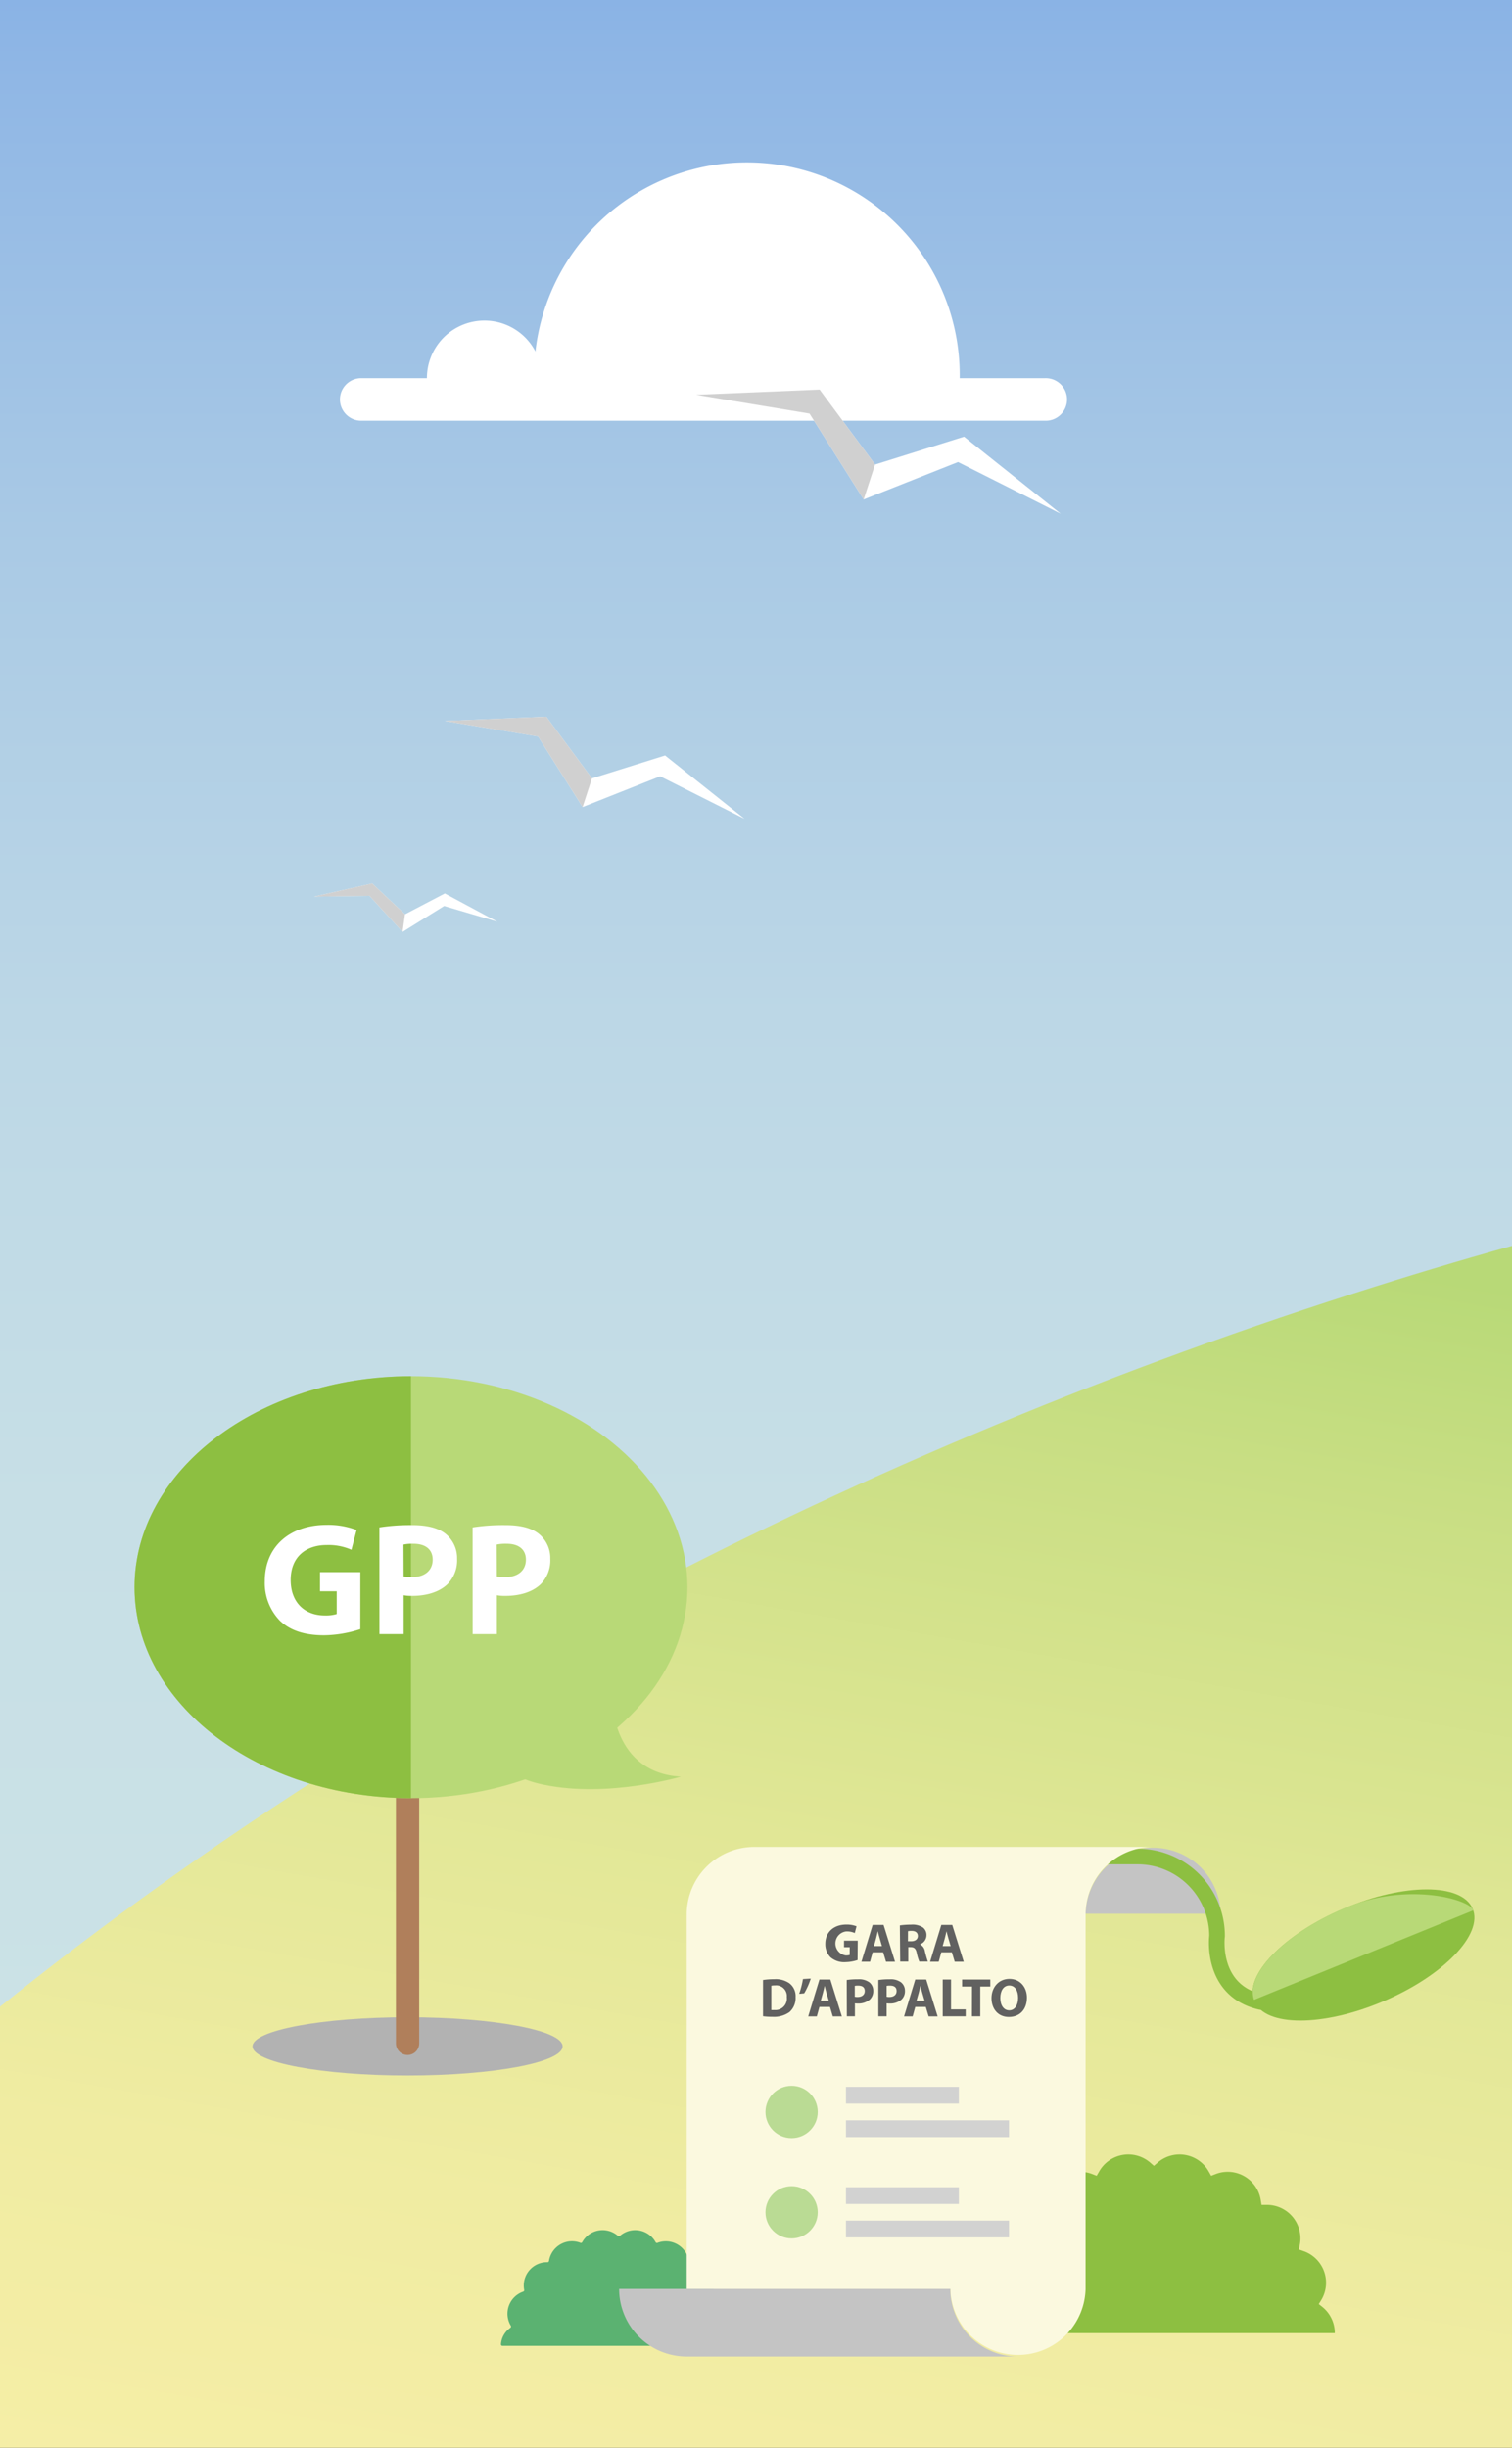 <svg xmlns="http://www.w3.org/2000/svg" xmlns:xlink="http://www.w3.org/1999/xlink" viewBox="0 0 375 607"><rect x="0" y="0" width="375" height="607" fill="#333333" stroke="none"/><defs><style>.cls-1{isolation:isolate;}.cls-2{fill:url(#linear-gradient);}.cls-3{fill:#fff;}.cls-4{fill:#d0d0d0;}.cls-5{fill:url(#linear-gradient-2);}.cls-6{fill:#c4c4c4;}.cls-17,.cls-18,.cls-7{fill:none;stroke-linecap:round;stroke-miterlimit:10;}.cls-7{stroke:#8dbf41;stroke-width:3.87px;}.cls-8{fill:#5bb271;}.cls-9{fill:#8dbf41;}.cls-10{fill:#fbf9df;}.cls-11{fill:#badb94;}.cls-12{fill:#d2d2d1;}.cls-13{fill:#616160;}.cls-14,.cls-15{fill:#b8d977;}.cls-14{fill-rule:evenodd;}.cls-16{fill:#b2b2b2;mix-blend-mode:multiply;}.cls-17,.cls-18{stroke:#b07f5b;}.cls-17{stroke-width:5.78px;}.cls-18{stroke-width:7.24px;}</style><linearGradient id="linear-gradient" x1="187.5" x2="187.5" y2="504" gradientUnits="userSpaceOnUse"><stop offset="0" stop-color="#8ab3e5"/><stop offset="0.04" stop-color="#90b7e5"/><stop offset="0.27" stop-color="#aacae5"/><stop offset="0.5" stop-color="#bcd7e6"/><stop offset="0.74" stop-color="#c7dfe6"/><stop offset="1" stop-color="#cbe2e6"/></linearGradient><linearGradient id="linear-gradient-2" x1="202.51" y1="637.42" x2="140.23" y2="284.21" gradientTransform="matrix(-1, 0, 0, 1, 375, 0)" gradientUnits="userSpaceOnUse"><stop offset="0" stop-color="#f5eea6"/><stop offset="0.23" stop-color="#f0eca2"/><stop offset="0.51" stop-color="#e1e796"/><stop offset="0.82" stop-color="#c8de83"/><stop offset="0.97" stop-color="#b8d977"/></linearGradient></defs><title>GPP-intro-mobile</title><g class="cls-1"><g id="Layer_2" data-name="Layer 2"><g id="GPP"><rect class="cls-2" width="375" height="504"/><polygon class="cls-3" points="164.95 187.34 146.81 193.02 135.51 177.74 110.32 178.79 133.45 182.63 144.49 200.14 163.73 192.51 184.67 203.05 164.95 187.34"/><polygon class="cls-4" points="110.32 178.79 135.51 177.74 146.81 193.02 144.49 200.14 133.45 182.63 110.32 178.79"/><polygon class="cls-3" points="110.32 221.56 100.44 226.73 92.31 219.09 77.88 222.34 91.64 222.14 99.84 231.09 110.15 224.67 123.35 228.56 110.32 221.56"/><polygon class="cls-4" points="77.88 222.34 92.31 219.09 100.44 226.73 99.84 231.09 91.64 222.14 77.88 222.34"/><path class="cls-3" d="M259.13,104.33H89.36a5.28,5.28,0,0,1,0-10.55H259.13a5.28,5.28,0,1,1,0,10.55Z"/><path class="cls-3" d="M237.76,99.06c.17-1.74.26-3.5.26-5.28a52.78,52.78,0,1,0-105.55,0c0,1.78.09,3.54.26,5.28Z"/><path class="cls-3" d="M133.4,99.06a14.27,14.27,0,1,0-26.5,0Z"/><polygon class="cls-3" points="239.1 108.29 217.03 115.2 203.28 96.61 172.64 97.89 200.77 102.56 214.2 123.86 237.61 114.58 263.08 127.4 239.1 108.29"/><polygon class="cls-4" points="172.64 97.89 203.28 96.61 217.03 115.2 214.2 123.86 200.77 102.56 172.64 97.89"/><path class="cls-5" d="M0,497.62c89.4-72,206-135.31,335.66-176.87q19.8-6.36,39.34-11.81V607H0Z"/><path class="cls-6" d="M269.24,474.56a16.76,16.76,0,0,1,33.51,0Z"/><path class="cls-7" d="M269.14,460.38h13.1a19.67,19.67,0,0,1,19.61,19.72s-1.76,13.45,10.82,16.35"/><path class="cls-8" d="M124.63,581.72h57.75a.37.37,0,0,0,.37-.39,5.37,5.37,0,0,0-2-3.82l-.36-.29a.38.38,0,0,1-.08-.48h0a5.78,5.78,0,0,0-3.07-8.45h0a.37.37,0,0,1-.25-.42h0a5.76,5.76,0,0,0-5.78-6.88h0a.38.38,0,0,1-.37-.32h0a5.78,5.78,0,0,0-7.79-4.49h0a.37.37,0,0,1-.45-.17h0a5.78,5.78,0,0,0-8.86-1.56h0a.36.36,0,0,1-.48,0h0A5.78,5.78,0,0,0,144.4,556h0a.37.37,0,0,1-.45.17h0a5.78,5.78,0,0,0-7.79,4.49h0a.38.38,0,0,1-.37.32h0a5.77,5.77,0,0,0-5.78,6.88h0a.37.37,0,0,1-.24.42h0a5.78,5.78,0,0,0-3.08,8.45h0a.37.37,0,0,1-.08.48l-.36.29a5.35,5.35,0,0,0-2,3.82A.37.37,0,0,0,124.63,581.72Z"/><path class="cls-9" d="M241.25,578.57h89.8A8.29,8.29,0,0,0,328,572.1l-.93-.74.62-1a8.3,8.3,0,0,0-4.42-12.14l-1.13-.39.23-1.17a8.3,8.3,0,0,0-8.3-9.9l-1.19,0-.19-1.18a8.3,8.3,0,0,0-11.19-6.46l-1.11.43-.57-1a8.31,8.31,0,0,0-12.73-2.24l-.9.78-.89-.78a8.31,8.31,0,0,0-12.73,2.24l-.58,1-1.11-.43a8.3,8.3,0,0,0-11.19,6.46l-.18,1.18-1.19,0a8.31,8.31,0,0,0-8.31,9.9l.23,1.17-1.13.39a8.3,8.3,0,0,0-4.42,12.14l.62,1-.93.74A8.29,8.29,0,0,0,241.25,578.57Z"/><path class="cls-10" d="M235.7,567.61H170.31V474.77h0v-.21h0A16.77,16.77,0,0,1,187.08,458H286a16.77,16.77,0,0,0-16.76,16.56h0v93.05a16.77,16.77,0,0,1-33.53,0Z"/><path class="cls-6" d="M235.7,567.61a16.76,16.76,0,0,0,16.77,16.76H170.31a16.76,16.76,0,0,1-16.76-16.76Z"/><circle class="cls-11" cx="196.33" cy="523.71" r="6.48"/><rect class="cls-12" x="209.81" y="517.49" width="28" height="4.15"/><rect class="cls-12" x="209.81" y="525.79" width="40.44" height="4.15"/><circle class="cls-11" cx="196.33" cy="548.6" r="6.48"/><rect class="cls-12" x="209.81" y="542.38" width="28" height="4.15"/><rect class="cls-12" x="209.81" y="550.67" width="40.44" height="4.15"/><path class="cls-13" d="M212.69,486.05a10,10,0,0,1-3,.52,5.16,5.16,0,0,1-3.72-1.22,4.6,4.6,0,0,1-1.28-3.33c0-3,2.22-4.77,5.21-4.77a6.62,6.62,0,0,1,2.53.43l-.43,1.67a4.76,4.76,0,0,0-2.11-.4,3,3,0,0,0-.15,5.95,3.09,3.09,0,0,0,1-.12v-1.92h-1.41v-1.62h3.4Z"/><path class="cls-13" d="M216.43,484.13l-.65,2.34h-2.13l2.78-9.13h2.71l2.84,9.13h-2.23l-.71-2.34Zm2.31-1.54-.56-1.94c-.17-.54-.33-1.22-.47-1.76h0c-.14.54-.27,1.23-.42,1.76l-.54,1.94Z"/><path class="cls-13" d="M223.18,477.46a19.23,19.23,0,0,1,2.75-.19,4.7,4.7,0,0,1,3,.72,2.35,2.35,0,0,1,.85,1.93,2.41,2.41,0,0,1-1.61,2.23v0a2.29,2.29,0,0,1,1.22,1.7,25.19,25.19,0,0,0,.73,2.58H228a11.79,11.79,0,0,1-.63-2.12c-.25-1.15-.65-1.45-1.5-1.47h-.61v3.59h-2Zm2,3.93H226c1,0,1.64-.51,1.64-1.31s-.57-1.26-1.52-1.26a4.06,4.06,0,0,0-.93.07Z"/><path class="cls-13" d="M233.46,484.13l-.65,2.34h-2.13l2.78-9.13h2.71l2.85,9.13h-2.24l-.7-2.34Zm2.32-1.54-.57-1.94c-.16-.54-.33-1.22-.46-1.76h0c-.13.54-.27,1.23-.42,1.76l-.54,1.94Z"/><path class="cls-13" d="M189.24,491a18.56,18.56,0,0,1,2.78-.2,5.93,5.93,0,0,1,3.75,1,4,4,0,0,1,1.55,3.44,4.65,4.65,0,0,1-1.51,3.7,6.58,6.58,0,0,1-4.22,1.18,17.25,17.25,0,0,1-2.35-.14Zm2.06,7.44a4,4,0,0,0,.72,0,2.85,2.85,0,0,0,3.12-3.2,2.64,2.64,0,0,0-2.9-2.9,4.53,4.53,0,0,0-.94.08Z"/><path class="cls-13" d="M201.08,490.64a17.31,17.31,0,0,1-1.63,3.66l-1.24.12a21.87,21.87,0,0,0,.94-3.66Z"/><path class="cls-13" d="M203.23,497.67l-.65,2.35h-2.13l2.78-9.14h2.71l2.85,9.14h-2.24l-.7-2.35Zm2.32-1.54-.57-1.94c-.16-.54-.33-1.22-.46-1.76h0c-.13.54-.27,1.23-.42,1.76l-.54,1.94Z"/><path class="cls-13" d="M210,491a18.07,18.07,0,0,1,2.79-.18,4.37,4.37,0,0,1,2.79.73,2.62,2.62,0,0,1,1,2.11,2.88,2.88,0,0,1-.84,2.17,4.32,4.32,0,0,1-3,1,3.69,3.69,0,0,1-.71-.05V500h-2Zm2,4.15a3.08,3.08,0,0,0,.69.06c1.1,0,1.78-.56,1.78-1.48s-.58-1.34-1.63-1.34a3.91,3.91,0,0,0-.84.06Z"/><path class="cls-13" d="M217.85,491a18.33,18.33,0,0,1,2.8-.18,4.37,4.37,0,0,1,2.79.73,2.64,2.64,0,0,1,1,2.11,2.84,2.84,0,0,1-.84,2.17,4.3,4.3,0,0,1-3,1,3.58,3.58,0,0,1-.7-.05V500h-2.05Zm2.05,4.15a3.08,3.08,0,0,0,.69.06c1.1,0,1.78-.56,1.78-1.48s-.59-1.34-1.63-1.34a3.85,3.85,0,0,0-.84.06Z"/><path class="cls-13" d="M227,497.67l-.65,2.35h-2.13l2.78-9.14h2.71l2.84,9.14h-2.23l-.71-2.35Zm2.31-1.54-.57-1.94c-.16-.54-.32-1.22-.46-1.76h0c-.14.54-.27,1.23-.42,1.76l-.55,1.94Z"/><path class="cls-13" d="M233.81,490.88h2.06v7.4h3.63V500h-5.69Z"/><path class="cls-13" d="M241.08,492.62h-2.47v-1.74h7v1.74h-2.49V500h-2.06Z"/><path class="cls-13" d="M254.69,495.35c0,3-1.8,4.81-4.48,4.81s-4.3-2-4.3-4.66,1.76-4.78,4.45-4.78S254.69,492.82,254.69,495.35Zm-6.6.11c0,1.8.84,3.06,2.22,3.06s2.2-1.32,2.2-3.1-.77-3.06-2.2-3.06S248.09,493.69,248.09,495.46Z"/><ellipse class="cls-9" cx="338.18" cy="484.77" rx="29.4" ry="12.5" transform="translate(-162.54 170.69) rotate(-23)"/><path class="cls-14" d="M365.39,473.67a.15.15,0,0,1,0,.06L311,495.92a.14.14,0,0,0,0-.06c-2.19-6.57,8.22-16.86,23.25-23S364.49,471,365.39,473.67Z"/><path class="cls-15" d="M151.87,421.7s0,17.92,17,18.87c0,0-18,5.33-34,2C109.23,437.27,151.87,421.7,151.87,421.7Z"/><ellipse class="cls-16" cx="101.08" cy="507.45" rx="38.46" ry="7.22"/><line class="cls-17" x1="101.08" y1="400.5" x2="101.08" y2="506.7"/><line class="cls-18" x1="101.08" y1="440.03" x2="80.82" y2="419.77"/><line class="cls-18" x1="101.08" y1="440.03" x2="121.34" y2="419.77"/><ellipse class="cls-15" cx="101.93" cy="393.59" rx="68.57" ry="52.32"/><path class="cls-9" d="M101.93,341.27c-37.87,0-68.56,23.42-68.56,52.32s30.69,52.31,68.56,52.31Z"/><path class="cls-3" d="M89.36,404a29.86,29.86,0,0,1-9,1.52c-4.9,0-8.44-1.24-10.91-3.59a13.42,13.42,0,0,1-3.78-9.79c0-8.92,6.53-14,15.32-14a19.57,19.57,0,0,1,7.45,1.27l-1.28,4.9A14,14,0,0,0,81,383.14c-5,0-8.91,2.82-8.91,8.67,0,5.58,3.5,8.8,8.48,8.8a9.24,9.24,0,0,0,2.94-.36V394.6H79.37v-4.74h10Z"/><path class="cls-3" d="M94.1,378.76a49.35,49.35,0,0,1,8.2-.56c3.74,0,6.41.72,8.2,2.15a7.72,7.72,0,0,1,2.86,6.21,8.34,8.34,0,0,1-2.47,6.37c-2.07,1.91-5.13,2.82-8.71,2.82a10.29,10.29,0,0,1-2.07-.16v9.64h-6Zm6,12.18a8.94,8.94,0,0,0,2,.16c3.22,0,5.21-1.63,5.21-4.34,0-2.47-1.71-3.94-4.78-3.94a10.67,10.67,0,0,0-2.46.2Z"/><path class="cls-3" d="M117.22,378.76a49.44,49.44,0,0,1,8.2-.56c3.74,0,6.41.72,8.2,2.15a7.72,7.72,0,0,1,2.86,6.21,8.38,8.38,0,0,1-2.46,6.37c-2.07,1.91-5.14,2.82-8.72,2.82a10.36,10.36,0,0,1-2.07-.16v9.64h-6Zm6,12.18a9,9,0,0,0,2,.16c3.22,0,5.21-1.63,5.21-4.34,0-2.47-1.71-3.94-4.77-3.94a10.77,10.77,0,0,0-2.47.2Z"/></g></g></g></svg>